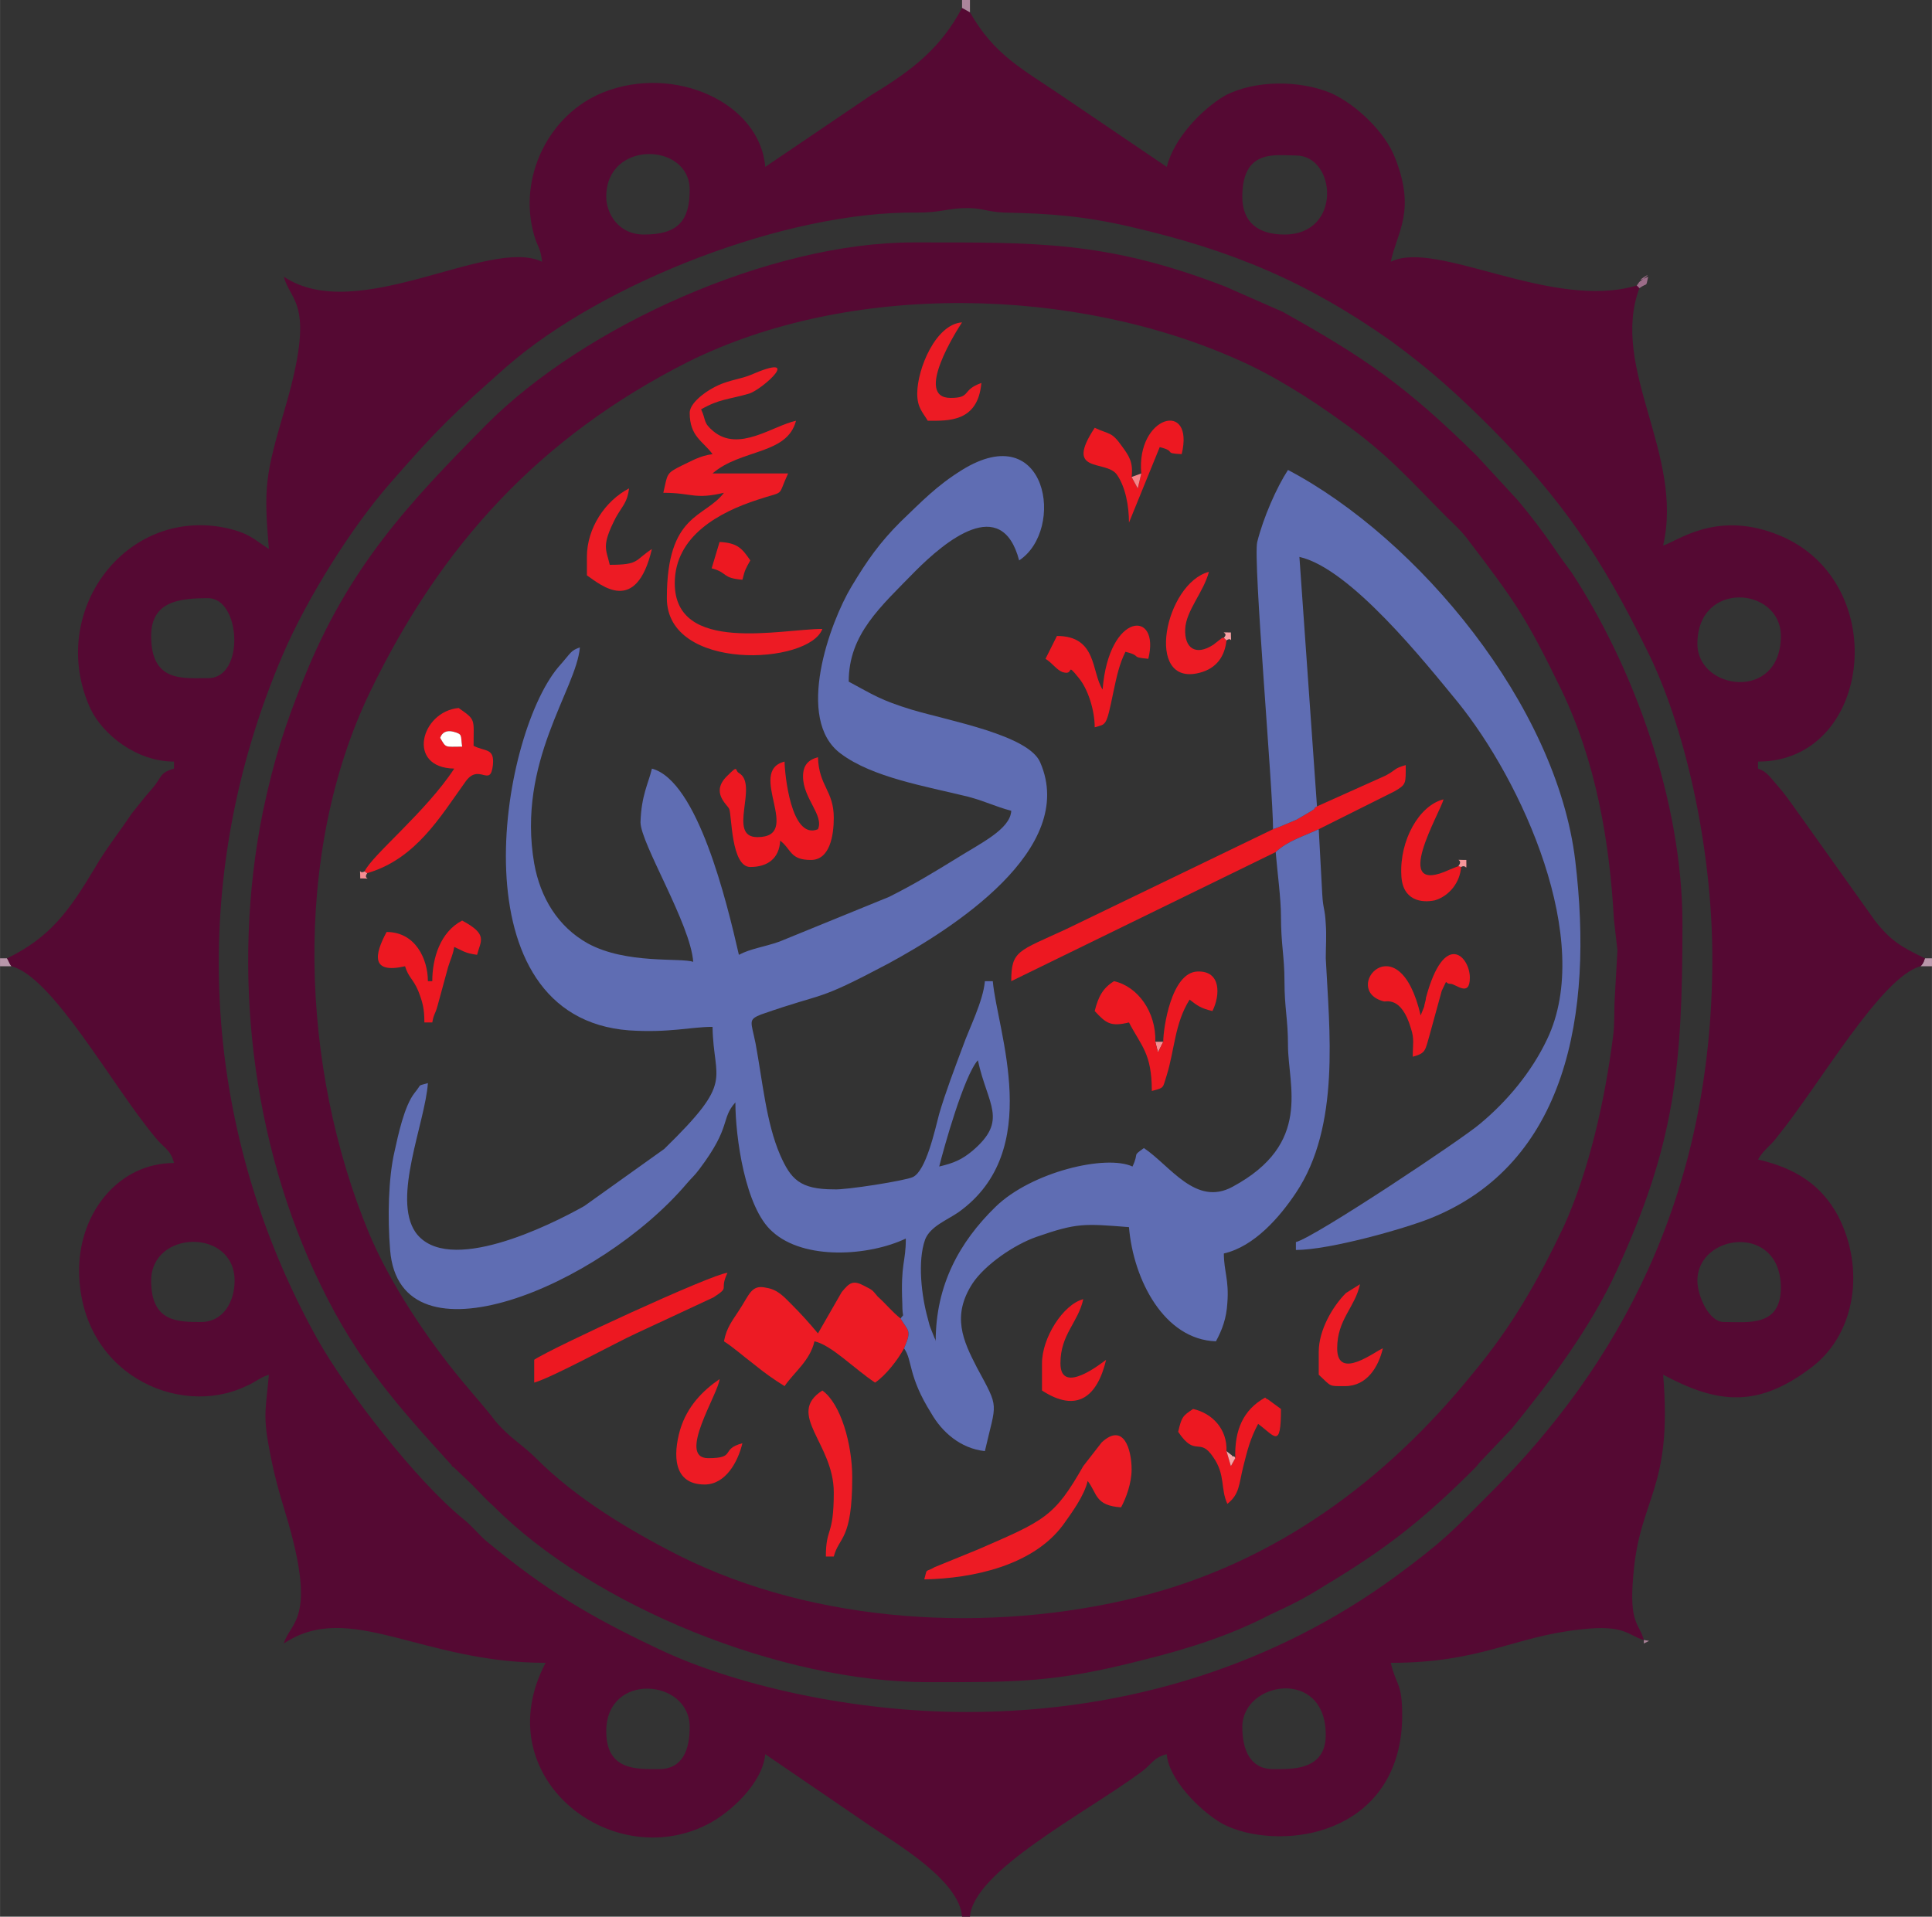 <?xml version="1.0" encoding="UTF-8"?> <svg xmlns="http://www.w3.org/2000/svg" xmlns:xlink="http://www.w3.org/1999/xlink" xml:space="preserve" width="7.083in" height="7.028in" version="1.1" style="shape-rendering:geometricPrecision; text-rendering:geometricPrecision; image-rendering:optimizeQuality; fill-rule:evenodd; clip-rule:evenodd" viewBox="0 0 2199 2182"><rect x="0" y="0" width="2199" height="2182" fill="#333333" stroke="none"/> <defs> <style type="text/css"> .fil5 {fill:#550933} .fil4 {fill:#5F6DB3} .fil10 {fill:#9C6D89} .fil13 {fill:#A88197} .fil7 {fill:#AB859B} .fil1 {fill:#B897AA} .fil2 {fill:#ED1821} .fil3 {fill:#ED1B24} .fil8 {fill:#F6868A} .fil0 {fill:#F68D92} .fil11 {fill:#F7969A} .fil9 {fill:#F7A6A9} .fil12 {fill:#F9A2A5} .fil6 {fill:white} </style> </defs> <g id="Layer_x0020_1">  <g id="_1825780683360"> <g> <path class="fil0" d="M418 994l-3 -2c-7,4 -5,-7 -5,8 17,0 2,2 8,-6z"></path> <polygon class="fil0" points="1324,1186 1315,1186 1318,1198 "></polygon> </g> <g> <path class="fil1" d="M13 1100c-3,-4 -2,-4 -5,-9l-8 0 0 9 13 0z"></path> <path class="fil1" d="M2186 1100l13 0 0 -9 -8 0c-1,2 -1,5 -5,9z"></path> </g> <g> <path class="fil2" d="M1499 918c-1,1 -3,1 -3,3 -1,1 -2,1 -3,2l-17 10c-12,5 -16,7 -27,11l-236 114c-54,25 -62,24 -62,59l301 -147c14,-13 32,-18 49,-26l86 -43c14,-8 13,-9 13,-30 -14,4 -10,5 -23,12l-78 35z"></path> <path class="fil2" d="M914 884c0,25 24,44 17,60 -31,13 -38,-65 -38,-77 -44,11 22,86 -31,86 -35,0 2,-60 -21,-73 -5,-3 0,-10 -13,3 -20,19 0,33 2,38 3,7 2,66 24,66 20,0 33,-10 34,-30 13,10 11,22 35,22 22,0 26,-29 26,-48 0,-31 -17,-36 -18,-69 -11,3 -17,9 -17,22z"></path> <path class="fil2" d="M526 850c-20,0 -18,2 -25,-10 2,-6 7,-9 15,-7 11,3 8,4 10,17zm-111 142l3 2c55,-16 83,-64 111,-103 16,-24 29,7 32,-20 2,-20 -9,-15 -22,-22 0,-31 3,-29 -17,-43 -43,4 -60,68 -5,69 -32,49 -94,99 -102,117z"></path> <path class="fil2" d="M1324 1186l-6 12 -3 -12c1,-34 -20,-63 -47,-69 -13,8 -18,18 -22,34 13,14 18,18 39,13 14,27 26,35 26,78 15,-4 12,-3 17,-18 9,-29 9,-59 26,-86 9,7 13,10 26,13 9,-18 10,-46 -17,-45 -30,1 -39,65 -39,80z"></path> <path class="fil2" d="M608 1548l0 26c21,-6 94,-46 116,-56l88 -41c20,-13 6,-7 16,-28 -17,1 -201,86 -220,99z"></path> <path class="fil2" d="M492 1117l-5 0c0,-25 -14,-56 -47,-56 -14,26 -18,48 21,39 4,13 9,14 15,28 5,13 7,20 7,36l9 0c2,-11 3,-8 6,-19l12 -44c3,-10 5,-12 7,-23 11,5 12,7 26,9 4,-16 13,-23 -17,-39 -25,13 -34,43 -34,69z"></path> <path class="fil2" d="M1406 1660l-5 9 -5 -17c1,-25 -16,-43 -38,-48 -12,8 -13,9 -17,26 20,30 24,5 40,29 14,20 8,36 16,53 14,-11 13,-22 18,-42 5,-20 8,-32 17,-49 19,14 26,29 26,-17l-15 -11c-1,0 -2,-1 -3,-2 -25,14 -35,37 -34,69z"></path> <path class="fil2" d="M1255 785c-13,-20 -6,-61 -52,-61l-13 26c8,5 12,12 19,15 15,5 3,-13 19,7 10,12 18,36 18,56 13,-4 13,0 21,-39 4,-19 7,-33 14,-47 20,5 4,6 26,8 14,-56 -45,-54 -52,35z"></path> <path class="fil2" d="M1617 1156c-25,-108 -92,-29 -42,-16 2,1 20,-7 31,31 4,12 2,18 2,32 15,-4 14,-7 19,-24l14 -51c8,-16 2,-8 10,-8 6,0 22,16 22,-7 0,-24 -29,-55 -50,23 0,3 -2,8 -2,10l-4 10z"></path> <path class="fil2" d="M1299 539l-4 17 -7 -13c2,-17 -3,-24 -11,-35 -12,-17 -14,-13 -31,-21 -35,53 12,36 25,53 10,14 14,36 14,55l35 -86c20,5 3,7 25,8 15,-62 -52,-44 -46,22z"></path> <path class="fil2" d="M1186 1552l0 31c40,26 63,7 73,-35 -3,2 -52,42 -52,4 0,-33 20,-46 26,-73 -23,6 -47,44 -47,73z"></path> <path class="fil2" d="M1663 987l-3 -1 -10 4c-69,32 -10,-66 -7,-80 -28,7 -50,47 -48,86 1,30 24,32 38,29 17,-5 29,-21 30,-38z"></path> <path class="fil2" d="M810 647c19,5 11,11 35,13 3,-12 4,-13 9,-22 -9,-13 -14,-20 -35,-21l-9 30z"></path> </g> <g> <path class="fil3" d="M785 470c0,27 15,32 26,47 -15,2 -24,8 -35,13 -18,9 -16,9 -21,31 33,0 35,8 69,0 -22,29 -65,23 -65,120 0,84 162,76 177,35 -47,0 -168,29 -168,-52 0,-54 51,-81 94,-95 33,-11 22,-2 35,-30l-86 0c32,-28 85,-21 95,-60 -27,6 -65,36 -94,12 -12,-10 -8,-12 -14,-25 21,-12 31,-11 55,-18 15,-5 63,-48 1,-21 -10,4 -19,5 -30,9 -15,5 -39,21 -39,34z"></path> <path class="fil3" d="M1029 1535c9,-21 5,-19 -4,-34 -10,-8 -16,-16 -26,-25 -6,-7 -5,-7 -15,-12 -13,-7 -17,-4 -26,7l-27 47c-10,-12 -19,-22 -31,-34 -8,-8 -15,-16 -28,-18 -17,-4 -19,8 -31,26 -7,11 -14,19 -17,35 11,7 22,17 34,26 11,9 22,17 35,25 11,-16 29,-29 34,-51 19,4 45,31 69,47 12,-8 26,-26 33,-39z"></path> <path class="fil3" d="M1052 1798c56,-1 124,-16 158,-62 10,-14 24,-33 28,-50 11,14 8,28 38,30 6,-11 12,-28 12,-43 0,-23 -9,-54 -34,-31l-21 27c-33,58 -44,62 -120,95l-49 20c-12,7 -8,0 -12,14z"></path> <path class="fil3" d="M949 1699c0,51 -9,39 -9,73l9 0c6,-23 21,-18 21,-90 0,-38 -13,-84 -34,-99 -42,27 13,60 13,116z"></path> <path class="fil3" d="M802 1690c24,0 38,-26 43,-47 -26,7 -6,17 -39,17 -36,0 12,-74 13,-90 -19,13 -37,31 -45,58 -8,28 -8,62 28,62z"></path> <path class="fil3" d="M668 634l0 21c16,11 56,46 74,-30 -20,13 -14,18 -48,18 -4,-18 -10,-21 7,-54 8,-14 13,-17 15,-33 -27,14 -48,45 -48,78z"></path> <path class="fil3" d="M1396 729l-3 -3c-1,0 -2,0 -3,1l-9 7c-20,13 -33,4 -32,-18 1,-21 21,-42 27,-65 -50,13 -74,131 -11,115 20,-5 29,-19 31,-37z"></path> <path class="fil3" d="M1044 448c0,16 6,21 12,31 23,0 57,2 61,-43 -23,8 -11,17 -35,17 -42,0 7,-77 13,-86 -30,2 -51,53 -51,81z"></path> <path class="fil3" d="M1501 1539l0 26c15,14 11,13 30,13 25,0 38,-22 43,-43 -7,2 -52,38 -52,0 0,-33 20,-46 26,-73l-16 10c-15,15 -31,42 -31,67z"></path> </g> <g> <path class="fil4" d="M1069 1328c5,-20 28,-103 44,-121 11,51 35,68 -6,103 -12,10 -21,14 -38,18zm-44 173c9,15 13,13 4,34 10,14 4,31 31,74 12,21 33,40 61,43 13,-57 17,-47 -9,-95 -16,-31 -29,-59 -5,-96 14,-21 47,-44 73,-53 46,-16 54,-15 105,-11 5,60 40,128 99,130 7,-13 12,-26 13,-44 2,-26 -4,-36 -4,-56 35,-8 64,-42 82,-69 51,-76 38,-186 34,-267 0,-13 1,-26 0,-39 -1,-19 -3,-16 -4,-34l-4 -74c-17,8 -35,13 -49,26 2,24 6,53 6,73 0,32 4,46 4,74 0,31 4,43 4,73 0,46 28,112 -63,161 -42,23 -71,-24 -101,-44 -14,10 -5,4 -13,21 -30,-14 -115,6 -156,46 -41,40 -68,89 -68,153 0,-1 -1,-4 -1,-3l-4 -10c-2,-5 -2,-5 -4,-13 -7,-25 -12,-65 -3,-90 6,-15 25,-22 38,-31 98,-70 44,-206 39,-263l-9 0c-2,23 -18,54 -25,74 -9,24 -20,53 -27,77 -5,19 -15,65 -30,72 -8,4 -77,15 -90,14 -39,0 -49,-12 -61,-39 -16,-37 -20,-84 -28,-127 -5,-25 -9,-27 6,-33 77,-27 60,-13 145,-58 72,-39 216,-130 173,-229 -13,-31 -102,-47 -146,-60 -36,-11 -44,-17 -72,-32 0,-54 36,-85 76,-126 33,-33 98,-88 118,-12 53,-35 32,-163 -65,-103 -29,18 -46,36 -70,59 -24,24 -38,44 -56,74 -24,40 -65,151 -12,190 36,27 96,37 145,49 22,6 30,11 49,16 -1,21 -35,37 -62,54 -26,16 -49,30 -77,44l-125 51c-17,6 -33,8 -46,15 -14,-61 -47,-198 -99,-212 -4,17 -12,30 -13,61 0,24 57,116 60,159 -14,-5 -76,3 -120,-21 -34,-19 -54,-52 -61,-91 -20,-116 48,-198 52,-246 -11,4 -9,5 -25,23 -67,81 -117,398 81,413 46,3 70,-4 95,-4 1,63 26,60 -55,139l-91 65c-39,22 -156,80 -192,30 -27,-39 11,-125 14,-170 -13,4 -6,0 -15,11 -12,15 -19,49 -23,67 -7,30 -8,75 -5,112 11,137 239,41 338,-76 6,-7 8,-8 14,-16 37,-49 24,-57 41,-76 0,39 11,120 42,147 36,33 110,28 152,8 0,28 -6,27 -4,74 0,19 3,10 -2,17z"></path> <path class="fil4" d="M1449 944c11,-4 15,-6 27,-11l17 -10c1,-1 2,-1 3,-2 0,-2 2,-2 3,-3l-20 -284c58,13 143,120 180,165 73,90 156,271 102,384 -18,38 -46,71 -76,96 -18,16 -189,130 -210,135l0 9c38,0 123,-24 153,-36 155,-62 186,-232 165,-407 -21,-177 -179,-367 -327,-445 -13,20 -28,54 -35,82 -5,20 18,282 18,327z"></path> </g> <g> <path class="fil5" d="M1414 1966c0,-52 95,-68 95,9 0,41 -39,39 -60,39 -26,0 -35,-22 -35,-48zm-664 48c-25,0 -60,2 -60,-43 0,-68 95,-60 95,-5 0,26 -8,48 -35,48zm1182 -556c0,-54 95,-66 95,8 0,45 -38,39 -65,39 -17,0 -30,-30 -30,-47zm-1703 47c-27,0 -57,0 -57,-47 0,-58 95,-60 95,0 0,24 -13,47 -38,47zm871 444c-128,0 -263,-30 -351,-72 -78,-37 -127,-66 -196,-123 -10,-9 -16,-17 -26,-25 -53,-43 -133,-146 -166,-205 -135,-243 -148,-525 -39,-779 27,-63 78,-145 123,-196 54,-62 71,-78 132,-132 109,-95 318,-177 467,-175 25,0 32,-4 51,-5 23,-1 26,4 48,5 52,1 91,4 143,16 117,27 202,63 297,130 44,32 76,61 115,100 80,81 125,147 176,251 43,85 75,224 75,352 0,275 -111,466 -249,605 -48,48 -55,57 -112,99 -134,98 -301,154 -488,154zm832 -1216c0,-73 95,-65 95,-9 0,75 -95,62 -95,9zm-1760 -9c0,-40 33,-43 65,-43 37,0 42,91 0,91 -29,0 -65,5 -65,-48zm1242 -500c0,-55 38,-47 61,-47 46,0 53,90 -13,90 -30,0 -48,-14 -48,-43zm-724 0c0,-65 95,-62 95,-8 0,35 -13,51 -52,51 -30,0 -43,-25 -43,-43zm-682 867c3,5 2,5 5,9 47,12 114,135 163,194 10,13 18,14 22,30 -62,0 -107,55 -108,120 -1,119 113,171 190,134 12,-5 14,-9 26,-13 -3,36 -7,45 0,82 5,28 11,50 19,76 37,122 5,123 -2,148 75,-50 156,22 298,22 -68,129 74,240 184,184 26,-13 63,-47 66,-80l120 82c31,21 101,62 104,103l9 0c4,-52 130,-117 194,-164 13,-9 14,-17 30,-21 2,28 37,64 63,79 32,17 81,19 118,6 56,-19 87,-66 87,-129 0,-38 -7,-34 -13,-60 103,0 140,-30 216,-38 51,-6 54,7 72,12 -5,-19 -17,-18 -12,-73 7,-90 45,-97 34,-229 62,33 108,39 171,-10 48,-38 59,-111 28,-171 -19,-35 -48,-54 -91,-64 7,-12 14,-15 22,-26 48,-59 118,-182 163,-194 4,-4 4,-7 5,-9 -27,-13 -39,-20 -57,-43l-84 -118c-8,-11 -14,-20 -22,-30 -15,-17 -16,-21 -27,-25l0 -8c132,0 154,-211 18,-260 -68,-25 -111,10 -126,14 24,-104 -61,-202 -27,-293l-3 -3c-97,29 -228,-53 -280,-27 7,-34 29,-57 5,-118 -11,-29 -44,-61 -73,-74 -36,-15 -87,-15 -121,3 -27,16 -58,49 -66,81l-118 -80c-47,-32 -78,-47 -106,-96l-9 -5c-24,45 -55,70 -103,99l-121 82c-6,-73 -103,-117 -184,-85 -63,25 -98,98 -79,163 4,14 7,13 9,30 -60,-29 -210,73 -294,17 8,30 37,29 1,151 -22,75 -24,88 -18,159 -17,-11 -22,-18 -49,-24 -115,-24 -204,97 -154,206 14,29 52,60 95,60l0 8c-17,5 -13,9 -25,23 -9,10 -14,17 -23,28 -14,21 -30,41 -42,62 -30,50 -51,79 -100,103z"></path> <path class="fil5" d="M1841 1082l-3 53c-1,16 0,31 -2,45 -9,71 -27,152 -56,216 -30,63 -59,114 -104,168 -98,121 -224,215 -380,254 -169,42 -367,31 -523,-47 -57,-29 -117,-65 -162,-110 -17,-17 -31,-24 -47,-43 -13,-17 -25,-30 -39,-47 -39,-47 -81,-110 -105,-167 -78,-188 -88,-431 1,-616 81,-168 194,-291 362,-376 185,-92 440,-86 627,-2 39,17 83,45 116,69 53,37 80,69 120,109 10,10 15,14 23,24 58,76 68,91 108,173 39,81 55,171 60,262l4 35zm-785 833c99,0 143,1 244,-25 53,-13 102,-29 146,-52 24,-11 40,-19 62,-33 70,-42 112,-75 171,-134 3,-3 4,-5 6,-7l36 -38c44,-54 89,-114 119,-179 66,-144 75,-230 75,-395 0,-141 -56,-293 -126,-400 -8,-11 -12,-16 -20,-28 -13,-19 -26,-36 -41,-54l-47 -51c-81,-80 -128,-112 -221,-164l-66 -29c-135,-52 -214,-50 -355,-50 -161,0 -373,94 -486,208 -87,88 -156,161 -207,288 -21,52 -34,91 -47,153 -36,179 -13,376 66,538 42,87 89,139 149,205 0,1 1,2 2,2l20 19c10,10 16,17 26,26 114,114 327,200 494,200z"></path> </g> <path class="fil6" d="M501 840c7,12 5,10 25,10 -2,-13 1,-14 -10,-17 -8,-2 -13,1 -15,7z"></path> <polygon class="fil7" points="1095,9 1104,14 1104,0 1095,0 "></polygon> <polygon class="fil8" points="1288,543 1295,556 1299,539 "></polygon> <path class="fil9" d="M1406 1660c0,-1 -2,-3 -2,-2 -1,1 -2,-2 -3,-2l-5 -4 5 17 5 -9z"></path> <path class="fil10" d="M1863 325l3 3c10,-7 7,0 10,-13 -24,12 12,-11 -6,3 -6,4 -3,2 -7,7z"></path> <path class="fil11" d="M1663 987c7,-4 6,8 6,-8 -18,0 -2,-2 -9,7l3 1z"></path> <path class="fil12" d="M1396 729c7,-5 5,7 5,-9 -17,0 -1,-1 -8,6l3 3z"></path> <polygon class="fil13" points="1871,1867 1871,1871 1877,1868 "></polygon> </g> </g> </svg> 